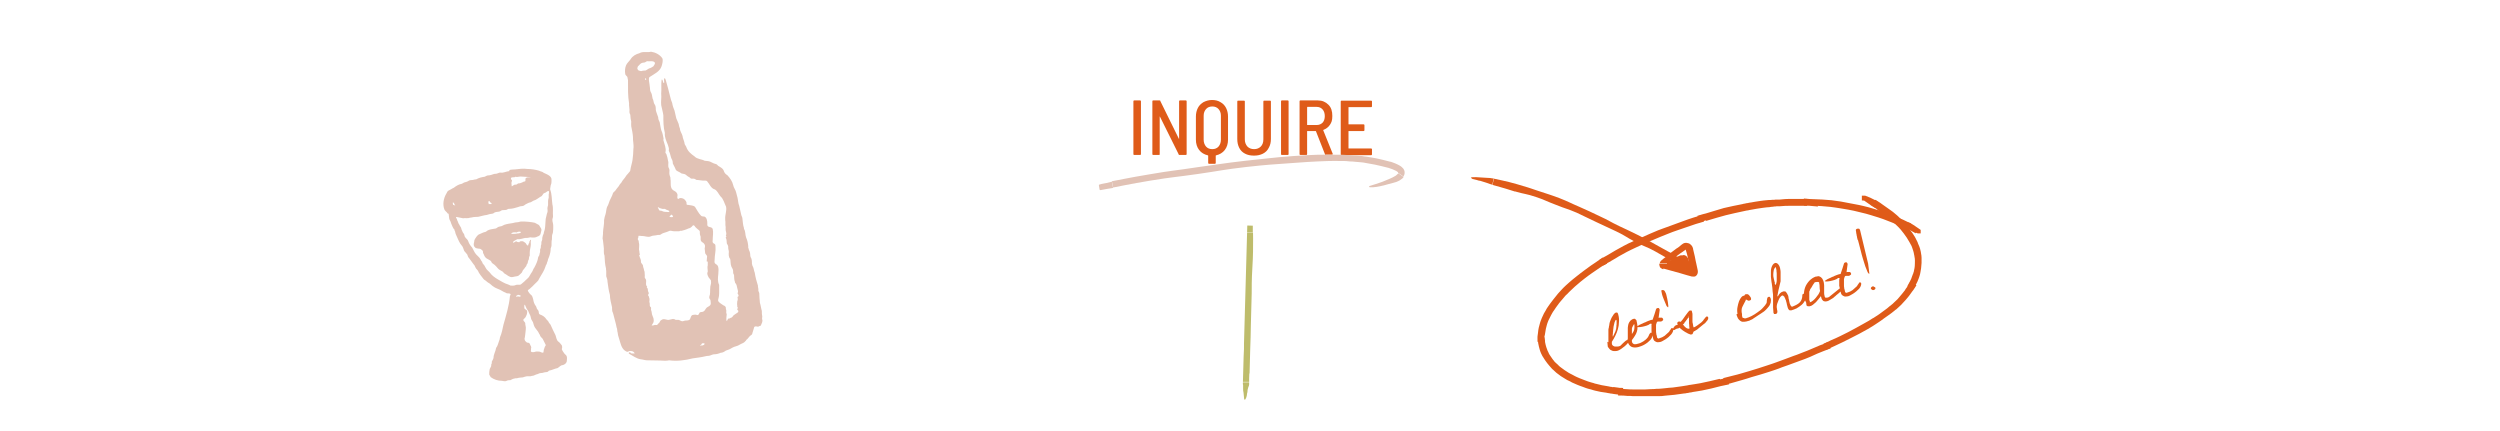 <?xml version="1.0" encoding="UTF-8"?> <svg xmlns="http://www.w3.org/2000/svg" xmlns:xlink="http://www.w3.org/1999/xlink" id="Layer_1" version="1.1" viewBox="0 0 1160 200"><defs><style> .st0 { fill: none; } .st1 { clip-path: url(#clippath-1); } .st2 { clip-path: url(#clippath-3); } .st3 { clip-path: url(#clippath-2); } .st4, .st5 { fill: #df5b19; } .st6 { fill: #bebc6b; } .st7 { fill: #e1c2b5; } .st8 { clip-path: url(#clippath); } .st5 { stroke: #df5b19; stroke-width: 2px; } </style><clipPath id="clippath"><rect class="st0" width="1160" height="200"></rect></clipPath><clipPath id="clippath-1"><rect class="st0" x="509.7" y="71.9" width="142.2" height="16.5"></rect></clipPath><clipPath id="clippath-2"><rect class="st0" x="682.3" y="80.9" width="105.3" height="47.5"></rect></clipPath><clipPath id="clippath-3"><rect class="st0" x="538.7" y="143.3" width="80.8" height="3.3" transform="translate(418.2 719.9) rotate(-88.4)"></rect></clipPath></defs><g class="st8"><path class="st5" d="M887.9,106.5c-.5-.3-1.1-.6-1.6-.8-.3-.1-.7-.2-1-.3-.2,0-.2-.1-.3-.2,0,0-.3-.1-.4-.2l.6-1c.2,0,.8.5.9.5.3.2.7.4,1,.6.4.2.8.5,1.2.8.6.4,1.3.9,1.9,1.3,0,0,0,0,0,0,0,0,0,.1,0,.1s-.1,0-.2,0c-.7-.2-1.4-.6-2.1-.9h0Z"></path><path class="st5" d="M840.8,94.4c4.3.2,4.3.2,8.6.6,2.1.3,3.2.4,4.2.6,1,.2,2.1.3,4.2.7,2.1.4,3.1.6,4.2.9,1,.2,2.1.5,4.1,1,1,.3,1.8.5,2.4.7.6.2,1.1.3,1.6.5,1,.3,2,.6,4,1.3,2.6,1,5.2,2,7.8,3.1,1,.5,1.9.9,2.7,1.3l.6-1c-.8-.4-1.7-.8-2.7-1.3-3.9-1.7-3.9-1.6-7.9-3.1-2-.7-3-1.1-4-1.4-.5-.2-1-.3-1.6-.5-.6-.2-1.4-.4-2.4-.7-2.1-.5-3.1-.8-4.2-1-1.1-.2-2.1-.4-4.2-.8-2.1-.4-3.2-.6-4.2-.8-1.1-.2-2.1-.3-4.3-.6-4.3-.4-4.3-.3-8.6-.5-1.1,0-1.8-.1-3.1-.2v1.2c.9,0,1.9.1,3,.2h0Z"></path><path class="st5" d="M792.2,101.3c4.2-1.2,4.1-1.3,8.3-2.4,4.2-1,4.2-1,8.4-1.9.5-.1,1-.2,1.4-.3.4,0,.8-.1,1.1-.2.7-.1,1.2-.2,1.7-.3,1.1-.2,2.1-.4,4.3-.7,1.1-.1,1.9-.3,2.5-.3.7,0,1.2-.1,1.7-.2.5,0,1.1-.1,1.7-.2.3,0,.7,0,1.1-.1.4,0,.9,0,1.4,0,2.2-.2,3.2-.2,4.3-.2.5,0,1.1,0,1.7,0,.7,0,1.5,0,2.6,0,1.1,0,2.2,0,3.1,0v-1.2c-.9,0-1.9,0-3,0-1.1,0-1.9,0-2.6,0-.7,0-1.2,0-1.8,0-1.1,0-2.2.1-4.3.3-.5,0-1,0-1.4,0-.4,0-.8,0-1.1.1-.7,0-1.2,0-1.8.1-.5,0-1.1,0-1.8.1-.7,0-1.5.2-2.6.3-2.2.3-3.2.5-4.3.7-.5,0-1.1.2-1.7.3-.3,0-.7.1-1.1.2-.4,0-.9.2-1.4.3-4.3.9-4.3.8-8.5,1.8-4.2,1.2-4.2,1.3-8.3,2.5-1.1.3-1.8.4-3,.8l.3,1.1c.9-.3,1.9-.5,3-.8h0Z"></path><path class="st5" d="M746.9,120.3c1.9-1.1,2.8-1.6,3.7-2.2.9-.5,1.9-1.1,3.8-2.1,1.9-1,2.9-1.4,3.9-1.9,1-.5,1.9-.9,3.9-1.8,2-.9,3-1.3,4-1.7,1-.4,2-.9,4-1.7,2-.8,3-1.2,4-1.6,1-.4,2-.8,4.1-1.5,2-.7,3.1-1.1,4.1-1.4,1-.3,2-.7,4.1-1.4,1.1-.3,2.1-.7,2.9-.9l-.3-1.1c-.9.3-1.9.6-3,.9-2.1.7-3.1,1-4.1,1.4-1,.4-2,.7-4.1,1.5-2,.7-3.1,1.1-4.1,1.5-1,.4-2.1.7-4.1,1.5-2,.8-3,1.3-4,1.7-1,.5-2,.9-4,1.8-2,.9-3,1.3-4,1.8-1,.4-2,.9-3.9,1.9-1.9,1-2.9,1.6-3.8,2.1-.9.5-1.9,1.1-3.7,2.2-1,.6-1.6.9-2.7,1.5l.7,1c.8-.5,1.7-1,2.7-1.5h0Z"></path><path class="st5" d="M715.9,154.7c.3-2,.5-2.9.8-3.9.1-.5.3-1,.5-1.6.1-.3.2-.6.4-1,.2-.4.4-.8.6-1.2.1-.2.2-.4.3-.6.1-.2.2-.4.3-.6.2-.3.4-.7.5-.9.3-.6.6-1,.9-1.4.6-.9,1.1-1.7,2.4-3.4.7-.8,1.1-1.4,1.6-1.9.4-.5.8-.9,1.1-1.3.3-.4.7-.8,1.2-1.2.5-.5,1-1.1,1.8-1.8,1.5-1.5,2.3-2.1,3.1-2.8.8-.7,1.6-1.4,3.3-2.7,1.7-1.3,2.5-1.9,3.4-2.5.9-.6,1.7-1.2,3.5-2.4.9-.6,1.8-1.2,2.6-1.6l-.7-1c-.4.3-.8.5-1.3.8-.4.3-.9.6-1.3.9-1.8,1.2-2.7,1.8-3.6,2.5-.9.6-1.7,1.3-3.5,2.6-1.7,1.4-2.6,2-3.4,2.7-.8.7-1.7,1.4-3.2,2.8-.8.7-1.3,1.3-1.8,1.8-.5.5-.8.9-1.2,1.3-.4.4-.7.8-1.1,1.3-.4.5-.9,1.1-1.6,2-1.3,1.7-1.9,2.5-2.5,3.4-.3.4-.6.9-.9,1.5-.3.6-.8,1.2-1.2,2.2-.2.5-.4.9-.6,1.3-.1.4-.3.7-.4,1-.2.6-.4,1.1-.5,1.6-.3,1-.6,2-.8,4.1,0,.5-.2,1-.2,1.4,0,.5,0,.9,0,1.5h1.2c0-.9,0-1.9.2-2.9h0Z"></path><path class="st5" d="M748.9,180.7c-.5,0-1-.1-1.4-.2-.4,0-.8-.1-1.1-.2-.7-.1-1.2-.2-1.7-.3-1.1-.1-2.1-.4-4.2-.9-.5-.1-1-.2-1.4-.4-.4-.1-.7-.2-1.1-.3-.6-.2-1.1-.3-1.6-.5-.5-.2-1-.4-1.6-.6-.6-.2-1.4-.5-2.3-.9-.9-.4-1.7-.7-2.2-1s-1-.5-1.5-.8c-.5-.2-.9-.5-1.5-.8-.5-.4-1.2-.7-2-1.3-.8-.6-1.4-1-1.9-1.4-.5-.4-.9-.7-1.2-1.1-.4-.3-.7-.7-1.2-1.1s-.5-.5-.7-.8c-.3-.3-.5-.6-.8-1-.6-.8-1-1.4-1.3-1.9-.2-.3-.3-.5-.4-.7-.1-.2-.2-.5-.3-.7-.2-.4-.5-.9-.6-1.4-.2-.6-.5-1.2-.7-2.2-.1-.5-.2-1-.3-1.4,0-.5,0-.9-.1-1.3h-1.2c0,1,.1,2,.4,3,.2,1,.5,1.7.7,2.4.2.6.5,1.1.7,1.5.1.2.2.5.4.7.1.2.3.5.5.8.4.5.7,1.2,1.4,2,.3.4.6.8.9,1.1.3.3.5.6.7.8.4.5.8.9,1.2,1.2.4.4.8.7,1.3,1.2.5.4,1.2.9,2,1.5.9.6,1.6,1,2.1,1.3.6.4,1,.6,1.5.8.5.2,1,.5,1.5.8.6.3,1.3.6,2.3,1,1,.4,1.7.7,2.4.9.6.2,1.1.4,1.6.6.5.2,1,.3,1.7.5.3,0,.7.2,1.1.3.4.1.8.3,1.4.4,2.1.5,3.2.7,4.2.8.5,0,1.1.2,1.7.3.3,0,.7.1,1.1.2.4,0,.9.1,1.4.2,1.1.1,1.8.3,3,.4l.2-1.2c-.9,0-1.9-.3-3-.4h0Z"></path><path class="st5" d="M797.6,176.9c-2.8.7-5.6,1.3-8.5,1.9-2.1.4-3.2.5-4.3.7-.5,0-1.1.2-1.7.3-.7.1-1.5.2-2.5.4-2.1.3-3.2.4-4.3.6-1.1,0-2.1.2-4.3.4-1.1.1-1.9.2-2.5.2-.7,0-1.2,0-1.7.1-1.1,0-2.2.1-4.3.2-1.1,0-1.9,0-2.5,0-.7,0-1.2,0-1.7,0-.5,0-1.1,0-1.7,0-.7,0-1.5,0-2.5-.1-1.1,0-2.1-.2-3-.2l-.2,1.1c1,0,2,.1,3.1.2,1.1,0,1.9,0,2.6.1.7,0,1.2,0,1.8,0,.5,0,1.1,0,1.8,0,.7,0,1.5,0,2.6,0,2.2,0,3.3,0,4.3,0,.5,0,1.1,0,1.8,0,.7,0,1.5,0,2.6-.2,2.2-.2,3.2-.3,4.3-.4,1.1-.2,2.1-.3,4.3-.6.5,0,1-.1,1.4-.2.4,0,.8-.1,1.1-.2.7,0,1.2-.2,1.7-.3,1.1-.2,2.2-.3,4.3-.7,4.3-.9,4.3-.9,8.5-2,1.1-.3,1.8-.3,3-.6l-.3-1.1c-.9.2-1.9.4-3,.6h0Z"></path><path class="st5" d="M844.5,161.3c-2,.8-3,1.3-4,1.7-1,.4-2,.9-4,1.6-2,.8-3,1.2-4,1.5-.5.2-1,.4-1.6.6-.6.2-1.4.5-2.4.9-2,.7-3.1,1.1-4.1,1.5-.5.2-1,.4-1.7.6-.6.2-1.4.5-2.4.8-4.1,1.3-4.1,1.4-8.2,2.6-2.1.6-3.1.9-4.1,1.2-1,.3-2.1.6-4.2,1.1-1.1.3-2.1.6-3,.8l.3,1.1c1-.2,1.9-.5,3-.8,2.1-.6,3.2-.9,4.2-1.2,1-.3,2.1-.6,4.2-1.3,4.2-1.2,4.2-1.2,8.3-2.5,1-.3,1.8-.6,2.4-.8.6-.2,1.1-.4,1.7-.6,1-.4,2-.8,4.1-1.5,2-.7,3.1-1.1,4.1-1.5,1-.4,2-.7,4.1-1.5,2-.8,3-1.2,4-1.7,1-.5,2-.9,4-1.7,1.1-.4,1.7-.6,2.9-1.1l-.5-1c-.8.4-1.8.7-2.9,1.1h0Z"></path><path class="st5" d="M884.9,135c-.6.8-1.1,1.4-1.5,1.9-.4.5-.8.9-1.1,1.3-.3.4-.7.8-1.1,1.3-.5.5-1,1-1.8,1.7-.4.4-.7.7-1,.9-.3.3-.6.5-.9.7-.5.4-.9.8-1.3,1.1-.8.6-1.7,1.3-3.4,2.5-.9.6-1.5,1.1-2.1,1.4-.6.4-1,.7-1.5.9-.9.6-1.8,1.2-3.7,2.2-2.5,1.4-5,2.8-7.5,4.1-2.6,1.3-5.1,2.6-7.8,3.7-1,.5-2,.9-2.8,1.3l.5,1c.9-.4,1.8-.8,2.8-1.3,4-1.8,3.9-1.9,7.8-3.8,3.8-2,3.9-1.9,7.7-4.1,1.9-1.1,2.8-1.7,3.7-2.3.5-.3.9-.6,1.5-1,.6-.4,1.2-.8,2.1-1.5,1.8-1.2,2.6-1.9,3.5-2.5.4-.3.9-.7,1.4-1.1.3-.2.5-.5.9-.7.3-.3.7-.6,1.1-1,.8-.7,1.4-1.3,1.8-1.8.5-.5.8-.9,1.2-1.3.3-.4.7-.8,1.1-1.3.4-.5.9-1.1,1.5-2,.3-.5.6-.8.9-1.2.3-.4.6-.8.9-1.3l-1.1-.5c-.2.4-.5.8-.8,1.2-.3.4-.6.8-.9,1.2h0Z"></path><path class="st5" d="M872.1,96.9c1.7,1.2,2.5,1.8,3.4,2.4.8.6,1.6,1.2,3.2,2.6,1.5,1.4,2.2,2.1,2.9,2.8.7.7,1.4,1.5,2.6,3.1,1.2,1.6,1.7,2.4,2.2,3.3.3.4.5.9.8,1.4.2.3.3.6.5.9.2.3.3.7.5,1.2.2.5.3.9.4,1.2.1.4.2.7.3,1,0,.3.1.6.2.8,0,.3,0,.5.1.7.2,1,.4,1.9.3,3.9,0,2-.3,2.9-.5,3.9,0,.2-.1.5-.2.7,0,.3-.2.5-.3.8-.2.6-.5,1.3-.8,2.2-.2.5-.5.9-.7,1.4-.2.4-.5.8-.7,1.2l1.1.5c.2-.4.5-.8.7-1.3.2-.5.4-.9.7-1.4.4-1,.7-1.7.9-2.4.2-.6.3-1.1.4-1.7.2-1,.4-2.1.5-4.1,0-.3,0-.5,0-.7,0-.2,0-.4,0-.6,0-.4,0-.8,0-1.1,0-.6-.1-1.2-.2-1.7,0-.5-.2-1-.3-1.6,0-.3-.2-.7-.3-1,0-.2-.1-.4-.2-.6,0-.2-.2-.4-.3-.7-.2-.5-.4-.9-.5-1.3-.2-.4-.3-.7-.5-1-.2-.3-.3-.5-.4-.8-.1-.2-.3-.5-.4-.7-.5-.9-1.1-1.7-2.4-3.4-1.3-1.6-2-2.4-2.6-3.2-.7-.8-1.4-1.5-2.9-2.9-1.6-1.4-2.4-2-3.3-2.6-.9-.6-1.7-1.2-3.4-2.4-.9-.6-1.4-1.1-2.5-1.7l-.7,1c.7.5,1.5,1.1,2.4,1.7h0Z"></path><path class="st5" d="M867.2,92.6c-.6-.3-1.3-.6-1.9-.8,0,0-.1,0-.2,0,0,0-.2,0-.2,0,0,0,0,.1,0,.2,0,0,.1,0,.2.1h.2c.8.6,1.5,1.1,2.3,1.6.4.2.3.2.7.5.2.1,1.1.8,1.5,1l.7-1c-.2-.2-.6-.3-.8-.4l-.6-.3c-.4-.2-.8-.4-1.2-.6l-.6-.3h0Z"></path><path class="st4" d="M526.3,71.9c-.2,0-.4-.1-.4-.4v-24.5c0-.2.1-.4.4-.4h2.7c.2,0,.4.1.4.4v24.5c0,.2-.1.4-.4.4h-2.7ZM547.1,47c0-.2.1-.4.4-.4h2.7c.2,0,.4.1.4.4v24.5c0,.2-.1.4-.4.4h-2.9c-.2,0-.4,0-.4-.3l-8.7-17.5s0,0-.1,0,0,0,0,.1v17.3c0,.2,0,.4-.3.4h-2.7c-.2,0-.4-.1-.4-.4v-24.5c0-.2.1-.4.4-.4h2.9c.2,0,.4,0,.4.3l8.6,17.5s0,0,.1,0c0,0,0,0,0-.1v-17.3ZM562.4,46.4c1.5,0,2.8.3,3.9,1,1.1.6,2,1.5,2.6,2.7.6,1.2.9,2.5.9,4v10.7c0,1.9-.5,3.5-1.5,4.8-1,1.3-2.4,2.1-4.1,2.5,0,0-.1,0-.1.2v3.3c0,.2-.1.4-.4.4h-2.7c-.2,0-.4-.1-.4-.4v-3.3c0,0,0-.2-.1-.2-1.7-.4-3.1-1.2-4.1-2.5-1-1.3-1.5-2.9-1.5-4.8v-10.7c0-1.5.3-2.8.9-4,.6-1.2,1.5-2,2.6-2.7,1.2-.6,2.5-1,3.9-1ZM566.5,53.7c0-1.3-.4-2.3-1.1-3.1-.7-.8-1.7-1.2-2.9-1.2s-2.2.4-2.9,1.2c-.7.8-1.1,1.8-1.1,3.1v11.1c0,1.3.4,2.4,1.1,3.2.7.8,1.7,1.2,2.9,1.2s2.2-.4,2.9-1.2c.7-.8,1.1-1.9,1.1-3.2v-11.1ZM581.7,72.2c-1.5,0-2.9-.3-4-.9-1.2-.6-2.1-1.5-2.7-2.7-.6-1.2-.9-2.5-.9-4.1v-17.4c0-.2.1-.4.4-.4h2.7c.2,0,.4.1.4.4v17.6c0,1.3.4,2.4,1.2,3.3.8.8,1.8,1.2,3.1,1.2s2.3-.4,3.1-1.2c.8-.8,1.2-1.9,1.2-3.3v-17.6c0-.2.1-.4.4-.4h2.7c.2,0,.4.1.4.4v17.4c0,1.5-.3,2.9-1,4.1-.6,1.2-1.5,2.1-2.7,2.7-1.2.6-2.5.9-4,.9ZM594.8,71.9c-.2,0-.4-.1-.4-.4v-24.5c0-.2.1-.4.4-.4h2.7c.2,0,.4.1.4.4v24.5c0,.2-.1.4-.4.4h-2.7ZM615.2,71.9c-.2,0-.3,0-.4-.3l-4.2-10.7c0,0,0-.1-.1-.1h-3.9c0,0-.1,0-.1.1v10.6c0,.2-.1.4-.4.4h-2.7c-.2,0-.4-.1-.4-.4v-24.5c0-.2.1-.4.4-.4h8.1c2,0,3.6.7,4.9,2s1.8,3,1.8,5.2-.4,3-1.1,4.1-1.8,1.9-3.1,2.4c0,0,0,0,0,.2l4.4,10.9h0c0,.3-.1.4-.3.4h-2.8ZM606.6,49.7c0,0-.1,0-.1.1v8.1c0,0,0,.1.1.1h4.4c1.1,0,2-.4,2.7-1.1.7-.8,1-1.8,1-3s-.3-2.3-1-3.1c-.7-.8-1.6-1.2-2.7-1.2h-4.4ZM636.6,49.3c0,.2-.1.4-.4.4h-10.4c0,0-.1,0-.1.1v7.8c0,0,0,.1.1.1h6.9c.2,0,.4.1.4.4v2.3c0,.2-.1.4-.4.4h-6.9c0,0-.1,0-.1.1v7.9c0,0,0,.1.1.1h10.4c.2,0,.4.1.4.4v2.3c0,.2-.1.4-.4.4h-13.7c-.2,0-.4-.1-.4-.4v-24.5c0-.2.1-.4.4-.4h13.7c.2,0,.4.1.4.4v2.3Z"></path><path class="st4" d="M746.3,158.8s0,0,0,0c0,0,0,0,0-.1,0-.2,0-.5,0-1s0-1,0-1.5c0-.6,0-1.1,0-1.6,0-.5,0-.8,0-1,0,0,0-.3,0-.6,0-.3.1-.6.2-1,0-.4.1-.7.2-1.1,0-.4.1-.6.1-.8,0-.3.2-.7.4-1.3.2-.5.4-1.1.7-1.6.3-.5.6-1,.9-1.4.3-.4.7-.7,1-.8.2,0,.3,0,.5,0,.1,0,.3.2.3.3,0,.1.2.2.2.4,0,.2.1.3.1.4.3,1.1.4,2.1.3,3.3,0,1.1-.2,2.2-.5,3.3-.3,1.1-.7,2.1-1.2,3.1-.5,1-1,1.9-1.6,2.8,0,0,0,.2,0,.4,0,.2,0,.3,0,.4h0c0,.5.3.8.5,1,.3.2.6.3.9.4.3,0,.7,0,1.1,0,.4,0,.8-.1,1.1-.2.2,0,.4-.2.7-.5.3-.3.6-.6.9-.9.3-.3.6-.6,1-.9.3-.3.6-.4.8-.5.2,0,.3,0,.5,0,.1,0,.2.2.3.4,0,.3,0,.7-.5,1.1-.4.5-.8.9-1.4,1.4-.5.4-1.1.8-1.6,1.2-.5.3-.8.5-1,.6-.6.3-1.1.4-1.7.4-.6,0-1.1,0-1.5-.2-.5-.2-.9-.4-1.2-.8-.3-.3-.6-.7-.8-1.1l-.2-2.2ZM749.9,148.4c-.2,0-.4.2-.5.6-.2.3-.3.7-.4,1.2-.1.4-.2.9-.3,1.3,0,.4-.1.6-.1.8,0,.2,0,.4-.1.8,0,.4,0,.7-.1,1.1,0,.4,0,.7-.1,1.1,0,.3,0,.6,0,.8h.2s0-.1.1-.3c0-.2.2-.4.3-.6.1-.2.2-.5.3-.7.1-.3.2-.5.3-.6,0-.1.1-.4.2-.6,0-.3.1-.5.2-.6,0-.2,0-.6.1-1,0-.4,0-.8.1-1.2,0-.4,0-.7,0-1,0-.3,0-.5,0-.5v-.3ZM755.3,157.4c0-.1,0-.4,0-.7,0-.3,0-.7,0-1.1,0-.4,0-.8,0-1.1,0-.4,0-.6,0-.7,0-.5,0-1.1,0-1.7,0-.6.2-1.2.3-1.8.2-.6.5-1,.9-1.5.4-.4,1-.8,1.7-.9.3,0,.5,0,.6.2.2.2.3.3.5.5,0,0,0,.2.1.5,0,.2.1.3.1.4.2.9.3,1.7.3,2.4,0,.7-.1,1.4-.3,2-.2.7-.5,1.3-.9,1.9-.4.6-.8,1.3-1.4,2,0,0,0,.2,0,.3,0,.2,0,.3,0,.3h0c0,.4.2.7.4.9.2.2.4.3.6.4.3,0,.5,0,.8,0,.3,0,.6-.1.9-.2,1-.2,1.8-.6,2.6-1.1.8-.5,1.5-1.1,2.1-1.9,0-.1.2-.3.3-.5.1-.2.2-.5.3-.7.1-.2.2-.5.4-.6.1-.2.3-.3.5-.4.2,0,.3,0,.4.2,0,.2.1.3.2.5.1.4,0,.9-.1,1.4-.2.4-.4.9-.8,1.3-.4.4-.8.8-1.3,1.2-.5.4-1,.7-1.5,1-.5.3-1,.5-1.5.7-.5.2-.9.3-1.2.4-1.1.3-2,.3-2.8.1-.8-.2-1.5-.8-2-1.8l-.4-2.1ZM758.2,150.4c-.3.5-.6.9-.7,1.2-.2.3-.3.7-.3,1,0,.3,0,.7,0,1.1,0,.4,0,.8,0,1.3.3-.4.5-.8.7-1.1.2-.4.3-.7.4-1.1,0-.4.1-.7.1-1.1,0-.4,0-.9-.1-1.3ZM766.1,151.2c0,0,0-.2.2-.4,0-.2.1-.4,0-.5h0c0-.1,0-.1,0-.1,0,0,0,0-.1,0h-.5c-.5.4-1,.7-1.7.9-.7.2-1.3.4-1.9.5-.6.1-1.2.2-1.6.2-.5,0-.8,0-.9-.1-.1-.1,0-.3.4-.5.3-.3,1-.6,2.1-1.1,0,0,.2,0,.4-.2.2-.1.4-.2.7-.3.2,0,.5-.2.7-.3.2-.1.3-.2.4-.2,0,0,.2,0,.5-.2.3,0,.5-.2.8-.3.3,0,.5-.2.8-.2.3,0,.4-.1.5-.1v-.2c.1,0,1.5-4.6,1.5-4.6,0-.2.2-.3.3-.4.2-.1.4-.2.5-.2.3,0,.5,0,.6.2.2.2.2.4.3.6,0,0,0,0,0,0,0,0,0,0,0,0h0c0,.1-.5,3.7-.5,3.7v.2c0-.1.1-.2.2-.2.1,0,.2,0,.3,0,.3,0,.6,0,1,0,.3.1.5.4.6.7,0,.2,0,.3,0,.4,0,.1-.2.2-.3.3-.1,0-.3.2-.4.3-.2,0-.3.1-.4.1-.2,0-.5,0-.7,0-.2,0-.4,0-.7,0-.2,0-.4.2-.5.5-.1.3-.2.6-.3,1,0,.4,0,.8,0,1.3,0,.5,0,1,0,1.4,0,.5,0,.9.1,1.3,0,.4.1.7.2.9,0,0,0,.2.1.5,0,.2.1.4.1.5,0,.1.1.2.2.3.1,0,.2.1.3.2l.7-.2c.8-.2,1.6-.6,2.3-1.1.7-.6,1.4-1.2,2-1.8,0,0,.1-.1.2-.3.1-.2.2-.4.4-.6.1-.2.3-.4.4-.6.1-.2.2-.3.3-.3.1,0,.3,0,.4.1.2.1.3.2.3.4,0,.4,0,.8-.2,1.2-.2.4-.4.9-.8,1.3-.4.4-.8.8-1.2,1.2-.5.4-1,.8-1.5,1.1-.5.3-1,.6-1.4.8-.4.2-.8.4-1.1.4-.3,0-.6.1-.9.1-.3,0-.6,0-.9-.2-.3-.1-.5-.3-.8-.5-.2-.2-.4-.5-.5-.9l-.8-3.4v-3ZM773.3,142c-.5-1.1-.9-2.1-1.3-3.1-.4-1-.8-2-1-3.2,0,0,0-.2-.1-.4,0-.2,0-.4,0-.4,0-.2,0-.3.2-.3.1,0,.3,0,.4,0,.3,0,.5,0,.7.2.2.2.4.5.5.8.2.3.3.6.4.9,0,.3.2.6.2.8,0,.3.2.7.3,1.3.1.6.2,1.1.3,1.7,0,.6.2,1.1.2,1.6,0,.5,0,.7-.2.7h0s0,0,0,0c0,0,0-.1-.2-.2,0-.1-.2-.2-.2-.2ZM779.2,152.1c-.1.1-.3.2-.5.3-.2,0-.4,0-.5.1-.2,0-.4,0-.5.2-.2,0-.4.1-.5.3-.3.1-.6.2-.7.1-.1,0-.2-.2-.2-.4,0-.2,0-.4.2-.6.1-.2.3-.5.5-.7.2-.2.4-.4.7-.5.3-.1.5-.2.8-.2-.2-.3-.3-.7-.2-.9,0-.3.3-.5.6-.6.2,0,.3,0,.5,0,.2,0,.3,0,.4.2.3-.3.6-.7,1-1.2.4-.6.8-1.1,1.2-1.7.4-.6.8-1.1,1.2-1.6.4-.5.6-.7.8-.8,0,0,.1,0,.2,0,.1,0,.2,0,.3,0,.1,0,.2,0,.3,0,0,0,.1,0,.2.2l.3,1.3c0,.6,0,1.2,0,1.7,0,.5,0,1,0,1.5,0,.5,0,1,.2,1.5,0,.5.2,1,.3,1.6.3,0,.7-.2,1.1-.5.4-.3.9-.5,1.3-.9.4-.3.8-.6,1.2-.9.3-.3.6-.6.8-.8,0,0,.1-.1.2-.3.1-.2.2-.3.4-.5.1-.2.2-.3.4-.5.1-.2.2-.3.2-.3,0,0,.1-.1.3-.2.1-.1.2-.2.2-.2,0,0,.2,0,.2,0,0,0,.2.1.3.2,0,0,.1.1.2.2,0,0,0,.1,0,.1,0,.2,0,.4,0,.7-.1.2-.3.5-.4.7-.2.2-.4.4-.6.7-.2.2-.3.4-.4.5-.1.1-.4.3-.8.6-.3.3-.7.6-1.1.9s-.8.6-1.1.9c-.3.3-.6.5-.7.6,0,0-.1,0-.3.2-.1,0-.3.1-.4.2-.1.1-.3.2-.4.3-.1,0-.2,0-.3.1-.2.1-.3.2-.4.4,0,.2-.1.3-.2.5,0,.2-.1.3-.2.4,0,.1-.3.2-.6.2,0,0-.1,0-.3,0-.2,0-.3,0-.3-.1-.6-.2-1.1-.4-1.5-.7-.4-.2-.8-.4-1.2-.7-.4-.2-.7-.5-1.1-.8-.3-.3-.7-.6-1.1-.9ZM780.8,150.4c.2.3.4.5.6.8.2.2.4.5.7.7.2.2.5.4.8.5.3.1.6.2,1,.1,0-.3,0-.7-.1-1.1,0-.4,0-.9-.1-1.4,0-.5,0-1,0-1.4,0-.5,0-.9,0-1.3h-.3c-.3.4-.5.7-.7,1-.2.3-.4.5-.6.8-.2.2-.4.5-.5.6,0,0,0,0,0,.1,0,0,0,0,0,0,0,0,0,.1-.2.3-.1.1-.2.2-.3.3ZM783.5,146.8c0,0,0,0,0,.2,0,0,0,.1.1,0,0,0,.1,0,0-.2,0-.1,0-.1-.2-.1ZM806.2,145.6c-.2-1.1-.2-2.1,0-3.1.2-1,.4-1.9.7-2.7.3-.8.7-1.4,1.1-1.9.4-.5.9-.7,1.3-.7,0,0,.2-.2.2-.2,0,0,.1-.1.1-.2,0,0,0-.1.2-.2,0,0,.2-.1.3-.1.3,0,.6,0,.8,0,.3.1.5.3.7.5.2.2.4.5.6.8.2.3.3.5.3.8,0,.3,0,.5-.2.6-.2.1-.4.3-.7.3-.2,0-.3,0-.4,0-.1,0-.3-.1-.4-.2-.1,0-.2-.2-.3-.2-.1,0-.3-.1-.4-.1h0s0,0,0,0c0,0,0,0-.1.2,0,0,0,.1,0,.2-.3.6-.6,1.2-.9,1.7-.3.5-.5.9-.7,1.4-.2.5-.3,1-.3,1.5,0,.5,0,1.1.2,1.7,0,0,0,.2,0,.3,0,.1,0,.2,0,.4,0,.1,0,.2.1.4,0,.1,0,.2,0,.3,0,.2.2.3.4.4.2,0,.4.1.6.2,0,0,.2,0,.5,0,.2,0,.4,0,.4-.1.7-.2,1.6-.5,2.5-1,.9-.5,1.8-1,2.7-1.7.9-.6,1.8-1.3,2.5-2.1.8-.8,1.3-1.5,1.7-2.2,0-.2.1-.4.1-.7,0-.3,0-.6.1-.9,0-.3.1-.6.2-.8,0-.2.3-.4.6-.5.3,0,.5,0,.6.2.1.2.2.4.3.6.2.6.1,1.3,0,1.9-.2.6-.4,1.2-.8,1.7-.4.5-.8,1-1.3,1.5-.5.5-.9.9-1.4,1.2-.1,0-.4.3-.9.6-.4.3-.9.6-1.4.9-.5.3-1,.7-1.5,1-.5.3-.8.5-1,.7-.3.2-.6.3-.8.4-.2,0-.4.2-.6.3-.2,0-.4.2-.6.2-.2,0-.4.1-.7.2-.7.2-1.4.2-1.9.2-.5,0-.9-.2-1.3-.5-.4-.3-.7-.7-1-1.1-.2-.5-.5-1.1-.7-1.8ZM827.8,137.6c0,0-.2-.2-.3-.3-.1-.1-.2-.2-.4-.2-.4,0-.7.4-1.1.8-.3.4-.6.9-.8,1.5-.2.5-.4,1.1-.6,1.6-.1.5-.2.9-.2,1.2,0,.3,0,.6.1,1,0,.4.1.7.2,1.1,0,.3,0,.6-.1.9-.1.3-.4.4-.8.5-.3,0-.5,0-.6,0-.1-.1-.2-.3-.3-.5,0-1-.2-1.8-.2-2.5,0-.7,0-1.2,0-1.7,0-.5,0-1,0-1.5,0-.5,0-1.1,0-1.8s0-1.5-.2-2.5c0-1-.2-2.2-.4-3.7,0-.3-.2-.7-.2-1.3,0-.6-.2-1.2-.2-1.8,0-.7,0-1.4,0-2.1,0-.7,0-1.4.2-2,.2-.6.4-1.1.7-1.5.3-.4.7-.7,1.1-.8.3,0,.6,0,.9.2.3.2.5.4.7.7.2.3.4.6.5,1,.1.3.2.6.2.8.1.5.2,1,.2,1.5,0,.5,0,.9,0,1.4,0,.5,0,1,0,1.5,0,.5,0,1,0,1.4l-1,4.2-.5,2.6.2.3c.3-.6.6-1.1,1-1.5.4-.4.9-.7,1.6-.9.3,0,.6,0,.8,0,.3.1.5.4.7.7.2.3.4.6.5.9.2.3.3.6.3.8,0,.1,0,.3.1.6,0,.3,0,.6.2.9,0,.3.1.7.2,1.1,0,.4.2.7.3,1,.1.3.3.6.4.8.2.2.4.3.6.3.8-.3,1.4-.6,2-.9.6-.3,1.1-.7,1.5-1.1.4-.4.7-.9.9-1.5.2-.6.3-1.2.3-2,0-.2.3-.4.5-.5.3,0,.5,0,.7.2.2.2.3.4.3.7.2.8.1,1.6-.3,2.3-.4.7-.9,1.4-1.6,2-.7.6-1.5,1.1-2.3,1.6-.9.4-1.7.7-2.4.9-.5.1-.9,0-1.1-.2-.3-.3-.5-.7-.6-1.1-.1-.5-.3-1-.4-1.5,0-.5-.2-.9-.3-1.2,0-.1,0-.3-.1-.5,0-.2-.2-.5-.3-.7,0-.3-.2-.5-.3-.7-.1-.2-.2-.4-.2-.5ZM823.5,130.9c0,0,0,.2,0,.3,0,.1,0,.3,0,.4,0,.1,0,.2.1.3,0,.1,0,.2,0,.2h.2c.2,0,.3-.3.4-.7.1-.3.2-.8.2-1.2,0-.5,0-.9,0-1.4,0-.5,0-1,0-1.5,0-.5,0-.9-.1-1.3,0-.4,0-.7-.1-1,0,0,0-.2-.1-.4,0-.2,0-.4-.1-.4l-.2-.3c-.4.5-.7,1-.8,1.6-.1.6-.2,1.2-.2,1.8,0,.6,0,1.2.2,1.8.1.6.3,1.2.4,1.7ZM838.2,141.3c0,0,0-.2-.1-.5,0-.2,0-.4-.1-.5-.6-1.1-1-2.3-1-3.5,0-1.2.2-2.4.6-3.5.4-1.1,1.1-2.1,1.9-3,.9-.9,1.9-1.6,3.1-2h.5c.4-.2.8-.2,1.2,0,.3.1.6.3.9.6.3.3.5.6.6.9.2.4.3.7.4,1.1.1.5.2,1.1.2,1.6,0,.5,0,1,0,1.6,0,.5,0,1.1,0,1.6,0,.5,0,1,.2,1.6v.2c0,0,.1.2.2.3,0,.2.1.3.2.3,0,0,.1,0,.3,0,.2,0,.3,0,.3,0,.2,0,.4,0,.6-.1.2,0,.4-.2.6-.3l5.1-4.1s0,0,0,0c0,0,0,0,.1,0,.2,0,.4,0,.5,0,.2,0,.3.2.3.4,0,.1,0,.2,0,.3,0,0,0,.2,0,.3-.1.1-.3.3-.7.6-.3.3-.7.6-1,.9-.4.3-.7.6-1.1.9-.3.3-.5.5-.7.6-.2.2-.5.5-.8.7-.3.2-.6.4-1,.6-.3.2-.7.4-1,.6-.3.1-.6.3-.9.3-.4.1-.8.1-1.1,0-.3,0-.6-.2-.8-.5-.2-.2-.4-.5-.5-.8-.1-.4-.2-.7-.3-1.1-.3.4-.7.9-1.1,1.4-.4.5-.8.9-1.2,1.4-.4.4-.9.8-1.4,1.2-.5.4-1,.6-1.5.7-.3,0-.6,0-.9,0-.3-.1-.5-.3-.7-.6ZM839.7,140.3c.5-.1,1-.4,1.5-.8.5-.4,1-.9,1.4-1.4s.8-1.1,1.2-1.6c.3-.6.6-1.1.7-1.5-.1-.6-.2-1.2-.2-1.8,0-.6,0-1.2-.2-1.8,0,0,0,0,0-.2,0,0,0-.1,0-.2-.3-.2-.6-.2-.8-.2-.2,0-.4,0-.7.1,0,0-.1,0-.3,0-.1,0-.2,0-.2,0,0,.1-.3.4-.5.7-.2.3-.5.7-.7,1.1-.2.4-.4.8-.7,1.1-.2.3-.3.6-.4.7,0,0,0,0,0,.2,0,0,0,.2-.2.3,0,.1,0,.2-.1.3,0,0,0,.2,0,.2v3.7c.1,0,.3.8.3.8ZM853.3,130c0,0,0-.2.2-.4,0-.2.1-.4,0-.5h0c0-.1,0-.1,0-.1,0,0,0,0-.1,0h-.5c-.5.4-1,.7-1.7.9-.7.2-1.3.4-1.9.5-.6.1-1.2.2-1.6.2-.5,0-.8,0-.9-.1-.1-.1,0-.3.4-.5.3-.3,1-.6,2.1-1.1,0,0,.2,0,.4-.2.2-.1.4-.2.7-.3.2,0,.5-.2.7-.3.2-.1.3-.2.4-.2,0,0,.2,0,.5-.2.3,0,.5-.2.8-.3.3,0,.5-.2.8-.2.3,0,.4-.1.5-.1v-.2c.1,0,1.5-4.6,1.5-4.6,0-.2.2-.3.3-.4.2-.1.4-.2.5-.2.3,0,.5,0,.6.2.2.2.2.4.3.6,0,0,0,0,0,0,0,0,0,0,0,0h0c0,.1-.5,3.7-.5,3.7v.2c0-.1.1-.2.2-.2.1,0,.2,0,.3,0,.3,0,.6,0,1,0,.3.1.5.4.6.7,0,.2,0,.3,0,.4,0,.1-.2.2-.3.3-.1,0-.3.2-.4.3-.2,0-.3.1-.4.1-.2,0-.5,0-.7,0-.2,0-.4,0-.7,0-.2,0-.4.2-.5.5-.1.3-.2.6-.3,1,0,.4,0,.8,0,1.3,0,.5,0,1,0,1.4,0,.5,0,.9.1,1.3,0,.4.1.7.2.9,0,0,0,.2.1.5,0,.2.1.4.1.5,0,.1.1.2.2.3.1,0,.2.1.3.2l.7-.2c.8-.2,1.6-.6,2.3-1.1.7-.6,1.4-1.2,2-1.8,0,0,.1-.1.2-.3.1-.2.2-.4.4-.6.1-.2.3-.4.4-.6.1-.2.2-.3.3-.3.1,0,.3,0,.4.1.2.1.3.2.3.4,0,.4,0,.8-.2,1.2-.2.4-.4.9-.8,1.3-.4.4-.8.8-1.3,1.2-.5.4-1,.8-1.5,1.1-.5.3-1,.6-1.4.8-.4.2-.8.4-1.1.4-.3,0-.6.1-.9.1-.3,0-.6,0-.9-.2-.3-.1-.5-.3-.8-.5-.2-.2-.4-.5-.5-.9l-.8-3.4v-3ZM868.1,134.2c0-.1,0-.2,0-.4,0-.2,0-.3.1-.4,0-.1.2-.2.3-.3.1,0,.2-.2.3-.2.1,0,.2,0,.4,0,.2,0,.3,0,.4.2.1,0,.3.1.4.2.1.1.2.2.2.3,0,.3,0,.5-.3.7-.2.2-.5.3-.7.3h-.1c0,0-.1,0-.2,0,0,0-.2-.1-.3-.2,0,0-.2-.1-.3-.2,0,0-.1-.1-.1-.1ZM862,111.4c-.1-.4-.2-.8-.3-1.1,0-.3-.1-.7-.2-1,0-.3-.1-.7-.2-1.1,0-.4-.1-.8-.2-1.4,0-.3.1-.4.3-.5.1-.1.3-.2.5-.2.3,0,.5,0,.7,0,.2.1.4.4.5.8l3.7,15.4.6,4.7s0,0,0,0c0,0,0,0-.1,0-.2,0-.5-.2-.8-.9-.3-.7-.6-1.5-1-2.5-.3-1.1-.7-2.2-1.1-3.5-.4-1.3-.7-2.5-1-3.7-.3-1.2-.6-2.2-.8-3.1-.2-.9-.4-1.6-.5-1.9Z"></path><path class="st7" d="M353.5,144.3c-.4-1.3-.5-2.6-.9-3.8-.2-1.5-.2-3-.3-4.5-.2-.6-.6-1.2-.4-1.8,0-.5-.3-1.1-.2-1.6-.6-1.9-1.2-4-1.5-6.1-.4-.9-.4-1.8-.8-2.7-.3-.4-.4-1-.5-1.5,0-1,0-2.1-.6-3-.3-.6-.1-1.4-.3-1.9,0-.6-.5-1.2-.6-1.8,0-.4-.4-.8-.2-1.2-.1-1.4-.4-2.9-1-4.2-.5-1.3-.2-2.9-1-4,0-.1,0-.2,0-.4-.5-1.4-.5-2.8-.7-4.2,0-.7-.3-1.1-.5-1.7-.4-1.4-.6-3-1-4.4-.5-1.1-.5-2.6-.8-3.8-.3-.8-.3-1.5-.6-2.3-.2-1.2-1.2-2.3-1.4-3.5-.4-1.8-1.5-3.3-2.7-4.6-.7-.4-1.2-.9-1.5-1.6-.4-1.5-1.5-2-2.7-2.7-.3-.2-.5-.6-.9-.8-.8-.2-1.6-.5-2.3-.9-1-.6-2-.6-3.1-.7-1.5-.8-3.5-.7-4.7-2-1.7-1.2-3.2-2.4-3.9-4.5-.3-.7-.8-1-.8-1.8-.2-1.1-.8-2.1-.9-3.2-.3-1.2-1.2-2.2-1.2-3.4-.3-.7-.5-1.5-.6-2.2-.3-.9-.8-1.7-1.1-2.6-.3-1.2-.5-2.3-.8-3.5-.5-1.2-.9-2.3-1.1-3.6-.4-1-.7-1.8-.9-2.8-.7-2.7-1.3-5.3-2.1-7.9-.2-.5-.4-1.2-.7-.6-.2.5,0,1.2,0,1.6,0,.3,0,.6-.3.4-.3-.4-.3-1.1-.6-1.5-.1-.1-.2-.1-.3,0-.3,2.1,0,4.3-.2,6.5.2,1.8-.2,3.5,0,5.3.3,1.6.8,3.1,1,4.7,0,2.8,0,5.5.7,8.2-.2,2,.7,3.7,1.4,5.5.1.6.5,1.3.5,2,0,.4-.2.5,0,.9.7,1.2.7,2.9,1.5,4.1.2.5.3,1.1.3,1.7.4.9,1,1.8,1.3,2.7.4.9,1.5,1,2.3,1.6.6.6,1.6.3,2.3.8.6.6,1.3,1,2,1.4.2.2.4.5.8.5.6,0,1.6-.1,2,.5,0,0,.2,0,.3.1,1.2,0,2.6.4,3.8.3.4,0,.8,0,1.1.3,1.2,1.3,1.7,3.3,3.6,3.8,1.2.7,1.7,2.1,2.6,3.2,1.4,1.2,1.8,3.2,2.6,4.8.4,1.9-.5,3.7-.4,5.6,0,.5,0,.9.1,1.4,0,.6,0,1,0,1.6.1.6.2,1.2.1,1.8-.1.9.7,2.1.1,2.9.1.3.5.6,0,.9-.1,0-.1.2,0,.3.5.8.3,1.9.5,2.7.4.5.7,1.2.6,1.9,0,.7.3,1.2.3,1.9-.1.9-.2,2.4.6,3.2,0,.1,0,.2.1.4.2,1.9,0,2.7,1.1,4.4.2.5.2,1.2.2,1.7,0,.4.3.6.4,1,.1,1,0,2.2.4,3.1.1.4,0,.6.4.8,0,.1,0,.3.2.4.3.5.3,1.2.5,1.8.1.6.5,1.4.3,2-.5.5.3.8.3,1.5,0,.3-.2.4-.4.5-.2.2,0,.5,0,.7.1.5,0,1-.2,1.4,0,.7-.2,1.3,0,1.9,0,.2-.1.4,0,.6.2.3.4.6.1.9-.1.2-.2.2-.1.4.1.3.4.4.5.7,0,.8-.7.9-1.2,1.3-.3.3-.7.4-1,.7-.4.5-.7,1.1-1.4,1.2-1.1.8-1-.3-1.5,1.1-.1.2-.3.4-.3.4-.4-.8,0-2.3,0-3.2-.1-.4-.3-.7-.2-1.1,0-.4,0-.5,0-.8,0-.2-.2-.4-.2-.5.2-.8-.3-1.5-1.1-1.7-4-2.6-2-1.8-2-5.7,0-1.4,0-2.5,0-3.8-.8-1.6-.6-3.3-.4-5,.7-6.6-2.3-3-1.7-6.8,0-2,.6-3.9.4-5.9,0-.5,0-1-.4-1.3-1.1-.5-1-.9-.9-1.9,0-1.6.4-3.4,0-5.1-.8-1.5-2.8-.1-2.5-2.6,0-1-.2-2.6-1.3-3.1-.6-.1-1.2,0-1.6-.4-1.2-1.2-1.9-2.7-2.8-4.1-.7-.7-2-.7-3-.9-1.6,0-.5-.7-1.2-1.7-.5-1-1.6-1.6-2.7-1.5-.4,0-.7.5-1,.4-.7-.5,0-1.5-.3-2.2-.8-2.4-3.3-.6-3.1-5.7.1-.7-.2-1.2-.1-1.9-.3-.8-.6-1.7-.5-2.6.1-.6.1-1.2-.2-1.8-.7-1.1,0-2.4-.4-3.4-.2-1.1-.4-2.2-.8-3.2-.2-.3-.6-.6-.4-1,.4-1.7-.5-3.5-.9-5.2-.2-.4,0-.6,0-1-.3-1.2-.4-2.6-1-3.7-.4-1.2-.5-2.6-.8-3.9-.4-.8-.7-1.4-.7-2.3-.3-1.1-.9-2.2-1.1-3.4,0-1,0-2-.7-2.8-.4-.8-.3-1.7-.8-2.5-.2-.7-.2-1.6-.5-2.3,0-.2-.2-.4-.3-.6-.5-.8-.3-1.8-.5-2.7,0-.9-.9-4,0-4.4,2.1-1.4,4.7-2.5,5.5-5,.3-1,.8-2.7.3-3.7-1.2-1.7-3.2-2.7-5.2-3h0c-1.8.5-3.8-.3-5.4.7-1.6.4-3.2,1.3-4.1,2.8-.6.9-1.7,1.8-2.1,2.8-.5,1.2-.6,2.7-.4,3.9,0,.7.7,1,1,1.5.1.5.2,1,.3,1.5,0,3.6-.1,7.3.5,10.8-.1,1,.2,2,.2,3,0,.4-.1.9,0,1.3.1.6.5.9.4,1.4,0,.9.2,1.8.4,2.7,0,.8-.1,1.5,0,2.2.3,1.6.7,3.2.8,4.9-.1,1.9.5,3.7.2,5.6,0,1.7-.2,3.4-.4,5.1-.2,1.5-.8,3.1-1,4.6,0,.3-.1.5-.2.7-.2.2-.4.4-.6.7-.2.3-.5.6-.7.8-.5.5-.9,1.4-1.4,1.9-.5.5-1,1.3-1.4,2-.5.4-.8,1-1.1,1.5-.6.7-1.2,1.5-1.7,2.2-.3.3-.8.6-1,1.1-.3,1.2-1,2.2-1.5,3.4-.4,1-.6,2-1.2,2.9-.4,1-.4,2.3-.7,3.3-.3.9-.6,1.9-.7,2.8.1,1.9-.4,3.8-.5,5.7.1.9-.2,1.9-.2,2.8.3,1.2.3,2.5.5,3.7.3,1.4-.2,2.9.4,4.3.1,2,.2,4.1.7,6,0,.4,0,.7.1,1.1,0,.8,0,1.7,0,2.5.3.9.6,1.6.6,2.6.3,2,.5,4,1.1,6,0,2,.6,3.9,1,5.8,0,.5,0,1.2.1,1.8.2.6.5,1.1.6,1.8.4,1.9,1.1,3.8,1.4,5.7.4.7.2,1.7.5,2.4.1.5.1.9.2,1.3.2.7.4,1.4.6,2,.5,1.6.9,3.7,2.3,4.9,2.1,1.6,1.4.1,3.2.4.7,0,1.4.5,1.6,1.1-.1.1-1,0-1.2,0-.1,0-.3,0-.4,0-.2-.1-.3-.4-.5-.5-.5-.2-1,.4-.4.7,1.7.9,3.3,2.2,5.2,2.5,1.2.1,2.3.6,3.6.5,1.9.1,3.7,0,5.6.1,1.4.1,2.8.2,4.1-.1,3.6.5,7.4,0,10.9-.9,2-.3,4-.5,6-1,.6-.2,1.4-.1,2-.3.7-.2,1.3-.6,2-.6,1.1,0,2.1-.3,3-.7.9,0,1.7-.5,2.4-1,1-.3,2-.7,2.9-1.3,1.1-.7,2.5-.7,3.6-1.5.8-.5,1.5-.6,2.2-1.2.2-.3.4-.4.6-.6.1-.2.2-.5.5-.6.7-.6,1.1-1.6,2.1-2.1.5-.4.4-1.1.7-1.7.7-1.7,0-2.6,2.3-2.1.3,0,.5-.2.7-.3.3,0,.6-.1.7-.4.3-.8.9-1.7.6-2.6-.2-.4,0-.9,0-1.4-.2-.8-.2-1.8-.2-2.6h0ZM311.1,100c0-.1.1-.2.3-.3.1,0,.3-.2.4,0,0,0,0,.1,0,.1,0,0,0,0,.1,0,.1,0,.1.2.2.3,0,.1.3.2.2.3-.3.7-1,.2-1.5.3-.3,0-.3-.1,0-.3.1,0,.2-.2.2-.3h0ZM309.4,97.4c.3,0,.7.3,1,.4.5.3,0,.6-.4.6-.3,0-.7-.1-.9-.1-.2,0-.3,0-.5,0-.1,0-.3,0-.4-.1-.3,0-.5,0-.8-.2-.1,0-.2-.2-.4-.2-.2,0-.3,0-.4,0,0,0,0-.1-.3-.1-.2,0-.4,0-.5-.3-.2-.3-.2-.6-.4-.8,0,0-.3-.4-.1-.4.2,0,.4,0,.6.2,0,0,.2.2.3.2.3,0,.7.2,1,.3.4.1.8,0,1.2,0,.2,0,.4.2.6.3.2.1.3.2.4.2h0ZM299.3,36.5c.2-.5.8.2.4.6,0,0,0,0-.1,0-.2,0-.3-.4-.3-.6ZM295.8,31.1c.1-.3.4-.5.6-.7.2-.3.4-.4.6-.6.3-.4.8-.6,1.2-.7.4-.1.9,0,1.3-.3.3-.1.5-.4.8-.4h0c.6,0,1.2.1,1.8,0,.7,0,1.7.1,1.8.9,0,.4-.3.8-.5,1.1-.1.3-.3.5-.6.6-.4.2-.7.5-1.1.6-.3,0-.5.2-.8.3-.4.2-.8.6-1.3.8-.4.1-.9,0-1.3.1-.3,0-.5.2-.8.2-.2,0-.5-.1-.8-.2-.4,0-.8-.4-.9-.8-.2-.3,0-.8.2-1.1h0ZM326.9,159.9c-.3.2-.7.2-1,.4,0,0-.2,0-.2,0,0,0-.1,0-.3,0,0,0-.2,0-.3.1-.2,0-.3.2-.2,0,0-.2.3-.4.5-.5.1,0,.1-.2.1-.3,0-.1.2-.1.3-.2.1,0,.2-.2.3-.2.2,0,.5.2.7.1h0c0,0,0,0,.1,0,0,.2,0,.4-.2.5ZM328.4,121.4c0,.6,0,1.1,0,1.7-.3.9,0,1.8,0,2.7,0,.2,0,.3-.1.5-.2.4-.1.9,0,1.3.3.6.4,1.1.9,1.6.2.4.6.6.7,1,0,0,0,.2,0,.3,0,.4.1.8,0,1.1-.3.9-.4,1.8-.4,2.8,0,.8,0,1.5-.1,2.3-.1.4-.3.8-.3,1.1,0,.2,0,.4.1.7.2.3.5.6.5,1.1.3,1.9,0,2.1-1.6,3-.2.1-.3.3-.4.4-.4.4-.6,1.1-1.1,1.4-.4.3-.9.4-1.4.4-.3,0-.6.2-.7.5-.2.4-.4.9-.9.9-.3,0-.7-.3-1.1-.2-.5,0-.8.1-1.3.2-.6.3-.7,1.2-1,1.8-.1.3-.4.5-.8.6-.3,0-.7.2-1.1.1-.5,0-.9.2-1.3.3-.9.3-1.5-.6-2.4-.6-.4,0-.8,0-1.1,0-.2,0-.4-.3-.5-.3,0,0-.2,0-.3,0-.2,0-.3-.2-.5-.1-.6.1-1.2.3-1.8.4-.2,0-.5.1-.7,0-.6-.1-1.4-.4-2.1-.3-.5.3-1.2.5-1.4,1.1-.1.5-.6.8-.9,1.1-.2.2-.2.4-.5.5-.1,0-.3,0-.4,0-.2-.1-.5,0-.7,0-.2.1-.5.2-.8.2-.1,0-.4,0-.5,0,0,0,0,0,0-.1.2-.2.3-.5.5-.8.4-.5.5-1.2.4-1.8,0-.6-.3-1.1-.5-1.7-.2-.5-.4-1-.4-1.6,0-.6-.5-1.2-.3-1.8,0-.1,0-.3,0-.4,0-.2-.1-.3-.3-.4-.4-.4-.3-1-.3-1.4,0-.3-.1-.6-.2-.9,0-.2,0-.4.1-.6,0-.1-.2-.2,0-.5,0,0,0-.1,0-.2,0-.4-.2-.6-.3-1,0-.1,0-.3-.1-.4,0-.2-.3-.2-.3-.3,0-.2,0-.4.1-.5,0-.1.3-.2.2-.4,0,0,0-.1,0-.2,0,0,0-.2,0-.2,0-.1-.1-.2-.2-.4-.1-.2-.2-.7-.2-1,0-.2,0-.5-.2-.7-.1-.1-.3-.3-.3-.5,0-.1.1-.2.2-.3,0,0,0,0,0,0,0,0-.3-.3-.4-.4-.3-.7,0-1.7-.1-2.4,0-.5-.4-.8-.6-1.2-.1-.3,0-.6,0-1-.1-.5,0-1.1-.1-1.7,0-.3-.2-.6-.3-.9,0-.3,0-.6-.2-.9,0-.2-.2-.5-.2-.7.1-.8-.5-1.1-.9-1.8-.2-.4,0-.9-.2-1.4,0-.2-.2-.3-.2-.5,0-.2,0-.3-.2-.5-.1-.2,0-.4-.2-.6-.2-.2-.2-.4,0-.4,0-.1,0-.3.2-.4,0,0,0,0,0,0,0,0,0,0,0,0h0c0,0,0-.1,0-.1,0,0,0,0,0-.1-.2-.3-.2-.6-.2-1,0-.4-.2-.8-.2-1.2,0-1,.2-2,0-2.9-.2-.4,0-.9-.3-1.3-.5-.6-.2-.8,0-1.4,0-.2,0-.5.1-.7.1,0,.4,0,.6,0,.4.1.7.1,1.1.1,1.2,0,2.4.6,3.6.3.6-.2,1.2-.5,1.9-.5.6,0,1.2-.2,1.8-.3.4,0,.9.1,1.3-.2.7-.6,1.7-.8,2.6-1.1.5-.1.9-.4,1.5-.6.7-.2,1.5.3,2.2.2.4,0,.7,0,1.1,0,.4,0,.8,0,1.2,0,.1,0,.3-.1.4-.2.1,0,.3,0,.5,0,.2,0,.3,0,.5-.1.8-.2,1.5-.4,2.2-.7.6-.4,1.3-.3,1.8-.8.3-.2.6-.5.8-.8.5-.5,1,.2,1.2.6.3.4.8.7,1.2,1.1.3.3.6.4.8.7.3.6,0,1,.2,1.7,0,.4.3.7.3,1.1,0,.4,0,.9,0,1.2,0,.7.5,1.2,1.1,1.5.6.4,1.1,1.2.9,2,0,.4-.2.6-.1.9,0,.6.2,1.3.2,1.9,0,.2.2.5.4.7.2.2.4.5.5.8,0,.8-.2,1.6-.2,2.4h0Z"></path><path class="st7" d="M236.4,78.9c.8-.3,1.8-.2,2.6-.3,1.9-.2,3.8-.5,5.7-.2,1.8,0,3.7.3,5.4.8.7.4,1.6.4,2.2,1,1.4.7,3.9,1.4,3.6,3.5,0,.5,0,1-.1,1.5-.2.5-.4,1.1-.4,1.6,0,.4-.2.8-.1,1.2.8,2.1.7,4.6,1,6.8.5,1.8.1,3.8.3,5.6,0,.6-.3,1-.3,1.6,0,.5.1.9.2,1.3.1.5.2.9.2,1.4,0,.3,0,.6,0,.8,0,.5,0,1.3-.1,1.9,0,.5-.1.9-.3,1.3-.3.8-.1,1.6-.2,2.4-.3.9-.1,1.9-.2,2.8,0,.5-.3,1-.4,1.5,0,.2,0,.4,0,.6-.1,1.4-.6,3-1.2,4.3-.1.5-.2,1.1-.5,1.6,0,.7-.6,1.1-.7,1.8-.6,1.9-1.7,3.5-2.7,5.2-.3.4-.4.9-.7,1.3-.4.5-1.1,1.1-1.5,1.5-.8.9-1.6,1.6-2.5,2.4-.3.2-.7.4-.8.7.3.9,1.1,1.7,1.8,2.3.4.5.5,1.2.7,1.8.2,1.2.5,2.2,1.3,3.2.3.5.3,1.2.7,1.5.4.4.6.9.6,1.4,0,.4.1.7.5.9,1.2.4,2.3,1.1,3,2.2.2.4.8.7,1,1.2.2.7,1,1.1,1.2,1.9.5,1.3,1.2,2.5,1.8,3.8.7,1.2.5,2.8,1.7,3.6.5.3.9,1,1.3,1.4.1.1.3.4.3.6,0,.2,0,.3,0,.5.2.3-.2.7-.1,1,.3.8.8,1.4,1.3,2.1.4.4.9.7,1,1.3.2.7,0,1.3,0,1.9,0,1-.9,1.7-1.8,2-1.1,0-1.6.9-2.5,1.4-1.2.2-2.5.9-3.6,1.1-.3,0-.5.1-.7.4-.4.5-1.3.3-1.9.5-.6.2-1,.3-1.6.3-.7,0-1.2.5-1.9.6-.5.1-1,.5-1.5.6-.5,0-.9.2-1.4.3-.5,0-1.1,0-1.7,0-.6.1-1.2.3-1.8.5-.9.1-1.8.1-2.7.4-.5,0-1,0-1.5.2-.6.1-1.1.5-1.6.7-.6,0-1.2,0-1.7.3-.7.4-1.5.1-2.2,0-1.9,0-3.7-.6-5.2-1.7-.2-.4-.5-.8-.7-1.2,0-.8,0-1.6.2-2.4.1-.5.5-.9.7-1.5,0-.4,0-1,.3-1.3,0,0,0,0,0-.1,0-.2,0-.4,0-.7.3-.6.7-1.2.8-1.8,0-1.6,1-3,1.2-4.6.7-.8.9-2,1.3-3,.3-.6.4-1.2.5-1.9.8-1.8,1.2-3.9,1.6-5.8,1.2-4.3,2.6-8.7,3-13.2,0-.3.4-.8.3-1-.3-.5-1.2-.3-1.7-.4-1-.4-2.1-1-3.1-1.6-1-.5-2.2-.8-3.1-1.5-.9-.5-1.5-1.4-2.4-1.8-.7-.4-1.1-1-1.9-1.4-.5-.4-.9-1.2-1.4-1.7-.3-.3-.5-.7-.7-1-.5-.5-.6-1.2-1-1.7-.2-.3-.5-.5-.7-.8-.3-.4-.5-1-.7-1.4-.2-.3-.5-.6-.7-.9-.4-.7-1.1-1.4-1.6-2.2-.2-.3-.5-.5-.7-.9-.2-.3-.2-.8-.4-1.1-.3-.4-.7-.8-1-1.2-.2-.2-.4-.4-.5-.7-.2-.4-.3-1.1-.6-1.6-.3-.6-.8-1-1.1-1.5-.9-1.4-1.4-3-2.1-4.4-.2-.3-.2-.8-.3-1.1,0-.3-.3-.5-.3-.8,0-.4-.2-.4-.5-.8-.3-.6-.6-1.1-.8-1.7-.2-.5-.4-.9-.5-1.4-.2-.5-.7-1.1-.7-1.8,0-.5-.2-1-.2-1.6,0-.2,0-.3-.2-.4,0,0,0,0-.1,0-.3,0-.4-.4-.5-.5-.4-.4-1-.9-1.2-1.4-.9-2.3-.4-5.1.8-7.2.4-.5.4-1.1,1-1.5.4-.3.9-.4,1.3-.7.4-.3.9-.5,1.3-.7,1-.8,2.3-1.6,3.6-1.8.4-.1.7-.4,1.1-.6.8-.2,1.6-.4,2.3-.9.5-.3,1.3-.2,1.8-.3.5-.2,1-.2,1.6-.3,1.2-.7,2.5-1,3.9-1.2.5-.2,1-.6,1.5-.6,1,0,2-.4,2.9-.7.5-.1.9,0,1.4-.2.6-.2,1.1-.5,1.6-.4,1.4.2,2.6-.6,4-.7h0s0,0,0,0ZM239.4,82c-.2,0-.3,0-.5.2-.5.1-1.1,0-1.6.2-.3.1-.3.8,0,1,0,0,0,0,.1,0,.2.2.2.4.1.6,0,.1,0,.3-.1.4-.2.5,0,1,0,1.6,0,.1,0,.3,0,.4,0,0,.1,0,.2,0,.4-.2.8-.6,1.2-.7.5,0,1,0,1.3-.4.1,0,.2-.1.3-.2.1,0,.3,0,.5,0,.5-.1,1.1-.3,1.5-.5.3-.2.7-.4,1-.4.2,0,.3,0,.4-.3,0-.2,0-.4,0-.5,0-.4,0-.7.4-.9.4-.3,1.1-.2,1.7-.2.1,0,.2,0,.3,0-.3-.2-1-.1-1.4-.2-1.1,0-2.3-.2-3.4-.2-.6,0-1.3.3-1.9.2h0s0,0,0,0ZM210.7,94.1c-.2-.1-.5-.1-.7,0,0,0,0,.1,0,.2s.2,0,.2.2c0,.1,0,.3,0,.4,0,.1,0,.2.1.2,0,0,.1,0,.2,0,.1,0,.6.2.8.3t0,0c0,0-.3-.3-.4-.4,0,0,0,0,0-.1.2-.2,0-.2-.2-.4,0,0,0,0,0-.1h0ZM254.7,89.8c0-.4.2-1.2-.3-1.2-.2,0-.4.2-.6.3-.1,0-.2.2-.3.2-.3.4-1.1.4-1.4.8-.2.2-.3.6-.6.9-.2.3-.6.4-.9.6-.6.5-1.3.8-2,1.3-.5.3-1,.3-1.4.6-.4.3-.7.4-1.1.6-.4,0-.8.2-1.2.4-.3.1-.7.3-1,.5-.5.3-.9.8-1.5.8-.7,0-1.4.2-2.1.5-1.3.4-2.7.8-4,.8-.3,0-.6,0-.8.2-.2,0-.4.3-.6.3-.4,0-1.1.1-1.5.1-.3,0-.5,0-.8.2-.3.2-.6.4-1,.5-.9.2-1.8,0-2.5.7-.6.4-1.5.3-2.1.5-.7.3-1.4.4-2.2.5-.9.2-1.9.5-2.9.7-1,.1-2,0-3,.3-.5,0-1.1.2-1.6.3-.6.1-1.2,0-1.8,0-.4,0-.5.2-1,0-.6-.1-1.9-.4-2.5-.5-.2,0-.3,0-.4,0,0,0,0,0,0,0,0,.1,0,.1,0,.2.1.3.3.5.4.8.1.4.2.7.4,1,0,.2.2.4.2.5,0,.3.3.7.5,1,.2.5.4.8.7,1.2.3.5.3,1.2.6,1.6.1.2.2.6.4.9.2.3.5.6.6.9.1.3.1.8.4,1.2.2.4.6.7.9,1,.6.6.7,1.6,1.2,2.3.3.6.7,1,1.2,1.6.6,1,1,2.2,1.8,3.1.7.8,1.6,1.4,2.1,2.4.2.4.4.8.7,1.1,0,0,.1.2.1.3,0,.2.2.5.4.7.4.4.8,1,1,1.5.3.6.7,1.2,1.2,1.6.4.3.6.6.9.9.9,1.3,2.2,2.2,3.5,3,1.6.9,3.2,2,5,2.5.4.1.7.4,1.1.5.5,0,1,.1,1.5,0,.5,0,1-.4,1.6-.4.4,0,.9,0,1.3,0,.2,0,.5-.2.7-.4.6-.6,1.2-.9,1.7-1.5.5-.5.9-.8,1.4-1.3.5-.5.8-1.3,1.2-1.9.2-.3.4-.6.6-.9.4-.6.5-1.3,1-1.9.8-1.5,1.6-3.1,1.8-4.8.1-.4.5-.7.6-1.2,0-.2,0-.4.1-.6,0-.3.3-.6.2-1,0-.2,0-.5,0-.7,0-.2.1-.4.2-.6.3-.5,0-1.2.3-1.7.2-.5,0-1.1.2-1.6.1-.3.3-.6.3-.9,0-.2,0-.5,0-.7.1-.7.4-1.5.7-2.1,0-.7.4-1.3.5-2,.3-1.6.2-3.1.4-4.7.3-.9.4-2.2.8-3.1.2-.6,0-1.3,0-1.9,0-.3.2-1,.3-1.4,0-.7,0-1.3,0-2,0-.5.2-1,.3-1.5,0-.6,0-1.1,0-1.6h0s0,0,0,0ZM227.1,93.3c-.1,0-.5.1-.5.2,0,0,0,0,0,.1,0,.1,0,.3,0,.4.2.2.2.6,0,.7,0,0,0,0,0,0,.3,0,.8,0,1.1,0,.2,0,.4,0,.4-.2,0-.3-.3-.5-.6-.6-.3,0-.2-.5-.3-.6h0ZM241.6,137s-.1,0-.2,0c-.3,0-.6-.1-.9-.2,0,0-.2,0-.2,0-.1.1-.3.2-.4.3-.2,0-.4.2-.5.4,0,.3.9,0,1.2,0,.1,0,0,.2.2.2.2,0,.6-.1.8-.2,0,0,0,0,0-.1,0-.1-.2-.2-.1-.3,0,0,.1,0,0-.1h0ZM243.6,141.3c-.5,0-.3,1.3-.3,1.6,0,.3.3.5.6.7.1.1.3.2.4.3.4.2.3.7.3,1.1,0,.5-.2,1.1-.5,1.7-.2.4-.4.8-.7,1-.5.4-.8.7-.4,1.2.5.6.9.9.7,1.6,0,.1,0,0,.1.1,0,0,0,0,0,.2,0,.4.2.7.2,1.2,0,1.4-.3,2.8-.4,4.1,0,.3-.1.6-.2.9,0,.6.1,1.1.6,1.5.3.3.5.5.9.5.5,0,.9.3,1,.7,0,.2.2.3.2.5.2.2.3.6.4.9t0,0c0,0,0,0,0,.2,0,0-.1.2-.1.4,0,.2,0,.3,0,.5,0,.3-.2.7,0,.9.2.3.6.3,1,.3.7,0,1.2-.4,1.9-.3.6,0,1.1,0,1.7.3.4.2,1.3.5,1.2-.2,0-.6.2-1.2.4-1.7.1-.2.1-.4.2-.6.1-.2.3-.4.4-.6.1-.4-.3-.8-.4-1.1-.3-.6-.7-1.5-1-2-.4-.5-1-.9-1.2-1.5,0-.2-.1-.3-.2-.5-.2-.2-.3-.4-.4-.7-.4-.9-1.2-1.6-1.7-2.4-.6-.9-.7-1.7-1-2.6-.2-.4-.5-.8-.7-1.2-.3-.6-.3-1.4-.6-2-.4-.7-.6-1.3-.9-2-.2-.4-.5-.6-.7-1-.1-.3-.3-.7-.5-1.1-.2-.4-.2-.8-.6-.9h0s0,0,0,0Z"></path><path class="st7" d="M248.4,103.5c.5.2.8.5,1.3.7.2.1.4.2.5.4.3.4.5.9.8,1.3.4.6.2,1.2,0,1.9-.1.5-.2,1-.5,1.3-.1,0-.2.2-.3.3-.3.2-.5.2-.9.4-.4.2-.8.4-1.3.4-.4,0-.8,0-1.2,0-.3,0-.5,0-.7-.1-.2,0-.6.1-.9.2-.7.2-1.3,0-2,.2-.7.2-1.5.4-2.2.5-.3,0-.7,0-1,0-.6.4-1.3.6-1.8,1.1-.2.1-.3.4,0,.5.4,0,.8-.5,1.2-.6.1,0,.2,0,.3,0,.1.1.3.3.5.3.5,0,.9.3,1-.2,0-.3,0-.1.4-.1.2,0,.3-.1.4-.1.1,0,.2,0,.3,0,.6.1,1.1.5,1.6.9.3.3.5,1.1,1,1.1.3,0,.2-.4.3-.6,0-.3.4-.4.4-.8,0-.1,0-.2,0-.3,0-.2.3-.3.3-.6,0-.2.2-.4.4-.3.1,0,.1.3,0,.5-.1.5,0,1,0,1.5,0,1.2-.5,2.6-.5,3.8,0,.4,0,.9,0,1.3,0,.3,0,.3-.2.6-.1.2-.2.8-.2,1,0,.2.2.2,0,.3,0,.1-.3.3-.3.5,0,.1,0,.3-.1.5-.2.2,0,.5-.2.8,0,.2-.2.3-.3.5-.2.2-.2.6-.3.8s-.2.3-.4.5c-.3.4-.6.9-1,1.3-.4.4-.4.9-.7,1.3-.2.2-.4.4-.6.6-.3.2-.6.6-.9.8-.5.3-1.1.3-1.6.4-.8.2-1.5.4-2.2.2-.7-.3-1.3-.6-1.9-1.1-.4-.3-.8-.4-1.1-.7-.2-.3-.3-.5-.6-.7-.4-.3-1-.5-1.4-.8-.3-.2-.7-.5-.9-.8-.2-.3-.4-.5-.6-.7-.3-.2-.5-.6-.8-.8-.4-.4-1-.6-1.3-1-.2-.3-.3-.8-.7-1-.3-.2-.6-.4-1-.6-.3-.2-.7-.3-1-.6-.3-.3-.5-.6-.7-.9-.2-.4-.3-.9-.6-1.3-.2-.3,0-.4-.1-.8-.1-.5-.6-.8-1-1.1-.2-.1-.4-.2-.6-.2-.4,0-.9-.1-1.3-.2-.5,0-.9-.5-1.2-.9-.3-.6-.2-1.4,0-2,.1-.3,0-.7.2-1,.1-.4.6-1,.9-1.5.4-.5.8-1,1.5-1.2.8-.3,1.4-.7,2.2-.9.6,0,1-.5,1.5-.8.4-.2,1-.4,1.5-.5.7-.2,1.6-.2,2.3-.4.3-.1.6-.4.9-.6.5-.3,1.2-.3,1.8-.5.4-.2.8-.4,1.2-.6,1.2-.4,2.6-.6,3.9-.8.8-.2,1.5-.4,2.3-.4.5,0,1-.3,1.5-.3,2-.1,5,.2,6.6.6h0s0,0,0,0ZM239.4,107.8c-.2,0-.4,0-.6,0-.3,0-.8,0-1.1.2-.1.1-.5.3-.5.5,0,0,.3,0,.5,0,.3,0,.6,0,.9,0,.3,0,.6,0,1-.1.2,0,.5-.1.7-.1.3,0,.5,0,.7-.1.2-.1.8-.2.7-.5-.3-.4-1.5-.2-1.9.1,0,0-.3.1-.3.1h0s0,0,0,0Z"></path><g class="st1"><g><path class="st7" d="M516.5,87.2s-2.9.5-3.1.5l-2.7.5c-.1,0-.2,0-.3,0-.1,0-.2-.2-.2-.3-.1-.6-.2-1.2-.3-1.8,0,0,0-.2,0-.3,0-.1.2-.2.4-.2.5-.2,1.1-.3,1.6-.4.5-.1,1.1-.2,1.6-.3.7-.2,1.5-.4,2.4-.6l.6,3h0Z"></path><path class="st7" d="M645.3,75.1c-2.8-.8-4.9-1.2-6.6-1.6-1.8-.3-3.1-.6-4.6-.8-.7,0-1.4-.2-2.2-.3-.8,0-1.5-.1-2.4-.2-.9,0-1.9-.1-3-.2s-2.4-.1-3.8-.2c-5.7-.1-8.5,0-11.3,0-2.8.1-5.6.2-11.2.6-5.6.4-8.4.7-11.2,1-2.8.3-5.6.6-11.2,1.2-11.2,1.3-11.1,1.5-22.3,3-11.1,1.7-11.2,1.4-22.2,3.3-9.2,1.5-16.6,3.1-17.4,3.2l.6,2.9c1.2-.2,8.1-1.7,17.3-3.2,11-1.8,11.1-1.5,22.2-3.1,11.1-1.6,11-1.9,22.1-3.2,5.6-.6,8.3-.9,11.1-1.1,2.8-.2,5.6-.4,11.1-.8,5.6-.4,8.4-.6,11.1-.7,2.8-.1,5.6-.3,11.1-.2,1.4,0,2.6,0,3.7.2,1.1,0,2,.1,2.9.2.9,0,1.6.2,2.4.2.7,0,1.4.2,2.1.3,1.3.2,2.7.5,4.4.8,1.7.4,3.7.8,6.3,1.5,1.3.4,2.6.9,3.5,1.4.2.1.5.3.6.4.2.1.3.3.3.3,0,0,0,.1,0,.2l2.5,1.7c.6-.9.8-2.2.2-3.2-.1-.3-.3-.5-.5-.7-.2-.2-.3-.3-.5-.5-.3-.3-.7-.5-1-.7-1.4-.8-2.8-1.3-4.2-1.8h0Z"></path><path class="st7" d="M641.8,86.1c1.6-.4,3.1-.9,4.8-1.3.9-.2,1.8-.5,2.7-1,.4-.3.5-.4,1-.7.3-.2.8-.6,1-1l-2.5-1.7c0,0-.3.4-.7.7-.3.3-.7.6-.8.6-.8.5-1.7.9-2.6,1.3-1.1.5-2.2.9-3.4,1.4-1.9.7-3.9,1.3-5.8,1.9,0,0-.2,0-.2.1,0,.1,0,.3,0,.4.1,0,.3.1.4.1,2,.1,4-.3,6-.8h0Z"></path></g></g><g class="st3"><g><path class="st4" d="M778.4,119.2l.6.4c0,0,.1.1.2.2,0,.1,0,.3-.1.4l-.9,1.5c-.1.2-.2.4-.4.5-.1,0-.3,0-.4,0-.7-.4-1.4-.8-2-1.2-.2-.1-.7-.4-1.1-.7l1.5-2.6c.2,0,.4.2.5.3.1.1.3.2.5.3.3.2.7.4,1,.6l.7.4h0Z"></path><path class="st4" d="M702.9,88.8c4.8,1.4,5,1,9.8,2.6,2.4.8,3.6,1.3,4.7,1.8,1.2.5,2.3,1,4.7,1.9,4.7,1.9,4.8,1.6,9.5,3.6,4.6,2.1,4.6,2.3,9.2,4.4,4.6,2.1,4.6,2.1,9.2,4.3,4.6,2.2,4.4,2.6,8.9,4.9,4.5,2.4,4.7,1.9,9.2,4.4,3.3,1.8,5.3,3.1,6.1,3.5l1.5-2.6c-.7-.4-2.9-1.5-6.2-3.4-4.5-2.5-4.4-2.5-9-4.9-4.6-2.3-4.6-2.2-9.2-4.4-4.6-2.2-4.5-2.5-9.1-4.6-4.6-2.2-4.6-2.2-9.3-4.3-4.7-2-4.6-2.2-9.4-4.1-2.4-.9-3.6-1.3-4.8-1.7-1.2-.4-2.4-.8-4.9-1.6-4.9-1.6-4.8-1.7-9.8-3.1-5-1.5-9.8-2.3-10.8-2.6l-.7,2.9c1.1.3,5.6,1.5,10.5,3.1h0Z"></path><path class="st4" d="M686.5,83.8l1.6.5c.8.2,1.5.5,2.2.7l1.1.4c.2,0,.5.2,1,.3l.7-2.9c-.4,0-1.3-.1-1.6-.2-.6,0-1.2-.1-1.8-.1l-4.8-.3c-.8,0-2.4,0-2.4.2,0,.1.5.6.9.7h.1c1,.2,2,.5,3,.8h0Z"></path><path class="st4" d="M771.8,124.6c2.5.7,5,1.4,7.6,2.1,1.7.5,2.5.7,3.4,1,.7.2,1.3.4,2.2.6.5.1,1,0,1.4,0,.4-.1,1-.6,1.2-1.2.1-.2.2-.6.2-.9,0-.3,0-.7-.1-1-.1-.5-.2-1-.3-1.4-.1-.5-.2-1-.3-1.4-.2-.9-.4-1.7-.7-3.4-.4-1.7-.6-2.6-.8-3.4,0-.2,0-.3-.2-.8-.1-.4-.4-.8-.8-1.2-.4-.4-.8-.7-1.5-.8-.6-.2-1.4-.2-2.1.2-.8.5-.9.7-1.2.9-.3.2-.5.4-.7.6-.4.3-.8.6-1.2.8-.7.5-1.4,1-2.8,2.1-.6.5-1.1.9-1.6,1.3-.5.5-1,.9-1.5,1.2-.7.6-1.4,1.1-1.6,1.5-.2.4-.2.6-.3.7h4c0,0,0,0,0,0h0s.1-.2.1-.2c0,0,.2-.2.3-.3.2-.2.4-.4.7-.6.5-.4,1-.8,1.6-1.3,1.4-1.1,2.1-1.6,2.8-2.1.4-.2.7-.5,1.2-.8.2-.2.5-.3.7-.5.2-.1.4-.3.6-.5,0,0,0,0,0,0,0,0,0-.1.2.5.3.8.5,1.7.9,3.4s.5,2.6.6,3.5c0,.4.1.9.2,1.4,0,.1,0,.2,0,.4h0c0,.2,0,.1,0,.2,0,0,0,0,0,0,0,0-.1,0-.2,0h-.3c-.9-.2-1.7-.4-3.4-.9s-2.5-.8-3.4-1c-.4-.1-.8-.3-1.4-.4-.3-.1-.7-.2-1.2-.4,0,0-.2,0-.1-.2h-4c-.2.3,0,1.1.2,1.6.1.2.3.4.5.5.2.2.5.3.9.5h.2c0,0,0,0,0,0Z"></path><path class="st4" d="M784.5,122.6c-.2-.1-.4-.2-.6-.3,0,0,0,0,0-.1,0-.4-.1-.8-.3-1.2,0,0,0,0,0-.1-.2-.8-.5-1.5-1.2-2.1-.5-.4-1.2-.6-1.8-.3-.3,0-.6-.1-.9,0-.7.3-1.5.6-2.2.9-.7.3-1.6.8-2,1.4-.8,0-1.7.3-2,1.2-.2.8.2,1.9,1.2,2.1,1.5.2,3,.4,4.4.7.7.1,1.4.2,2.1.3.3,0,.6,0,.9.2.3.2.7.4,1.1.4.8.1,1.6-.2,2-1,.3-.8,0-1.7-.7-2.1h0Z"></path></g></g><g class="st2"><g><path class="st6" d="M578.6,107.8s.1-1.5.1-1.6c0-.5,0-.9,0-1.4,0,0,0-.1,0-.2,0,0,.3,0,.4,0,.6,0,1.2,0,1.8,0,.1,0,.2,0,.3,0,.1,0,.1.1.1.2,0,.3,0,.6,0,.9,0,.3,0,.6,0,.8,0,.4,0,.8,0,1.3h-3c0,0,0,0,0,0Z"></path><path class="st6" d="M579.8,173.3c.1-3.8.2-7.5.3-11.3.2-5.6.2-5.6.3-11.3.2-5.7.1-5.6.3-11.3.2-5.6,0-5.7.2-11.3.2-5.7.4-5.7.5-11.3.1-4.7,0-8.5,0-8.9h-3c0,.5,0,4.1,0,8.8-.2,5.6-.5,5.6-.7,11.3-.2,5.6.2,5.7,0,11.3-.2,5.7-.4,5.6-.5,11.3-.2,5.6.1,5.7,0,11.3-.2,5.7-.3,5.7-.5,11.3,0,1.5,0,2.8-.1,4h3c0-1.1,0-2.4.1-3.9h0Z"></path><path class="st6" d="M578.8,182.1c0-.8.1-1.6.4-2.4.2-.4.4-.9.4-1.3,0-.2,0-.3,0-.5,0-.1,0-.4,0-.5h-3c0,.2.1,1.2.2,1.3,0,.5,0,1,0,1.6,0,.6,0,1.3.2,1.9.1,1,.2,2.1.3,3.1,0,0,0,0,0,.1,0,0,.3,0,.4,0,.1,0,.2-.1.2-.2.6-1,.7-2,.8-3h0Z"></path></g></g></g></svg> 